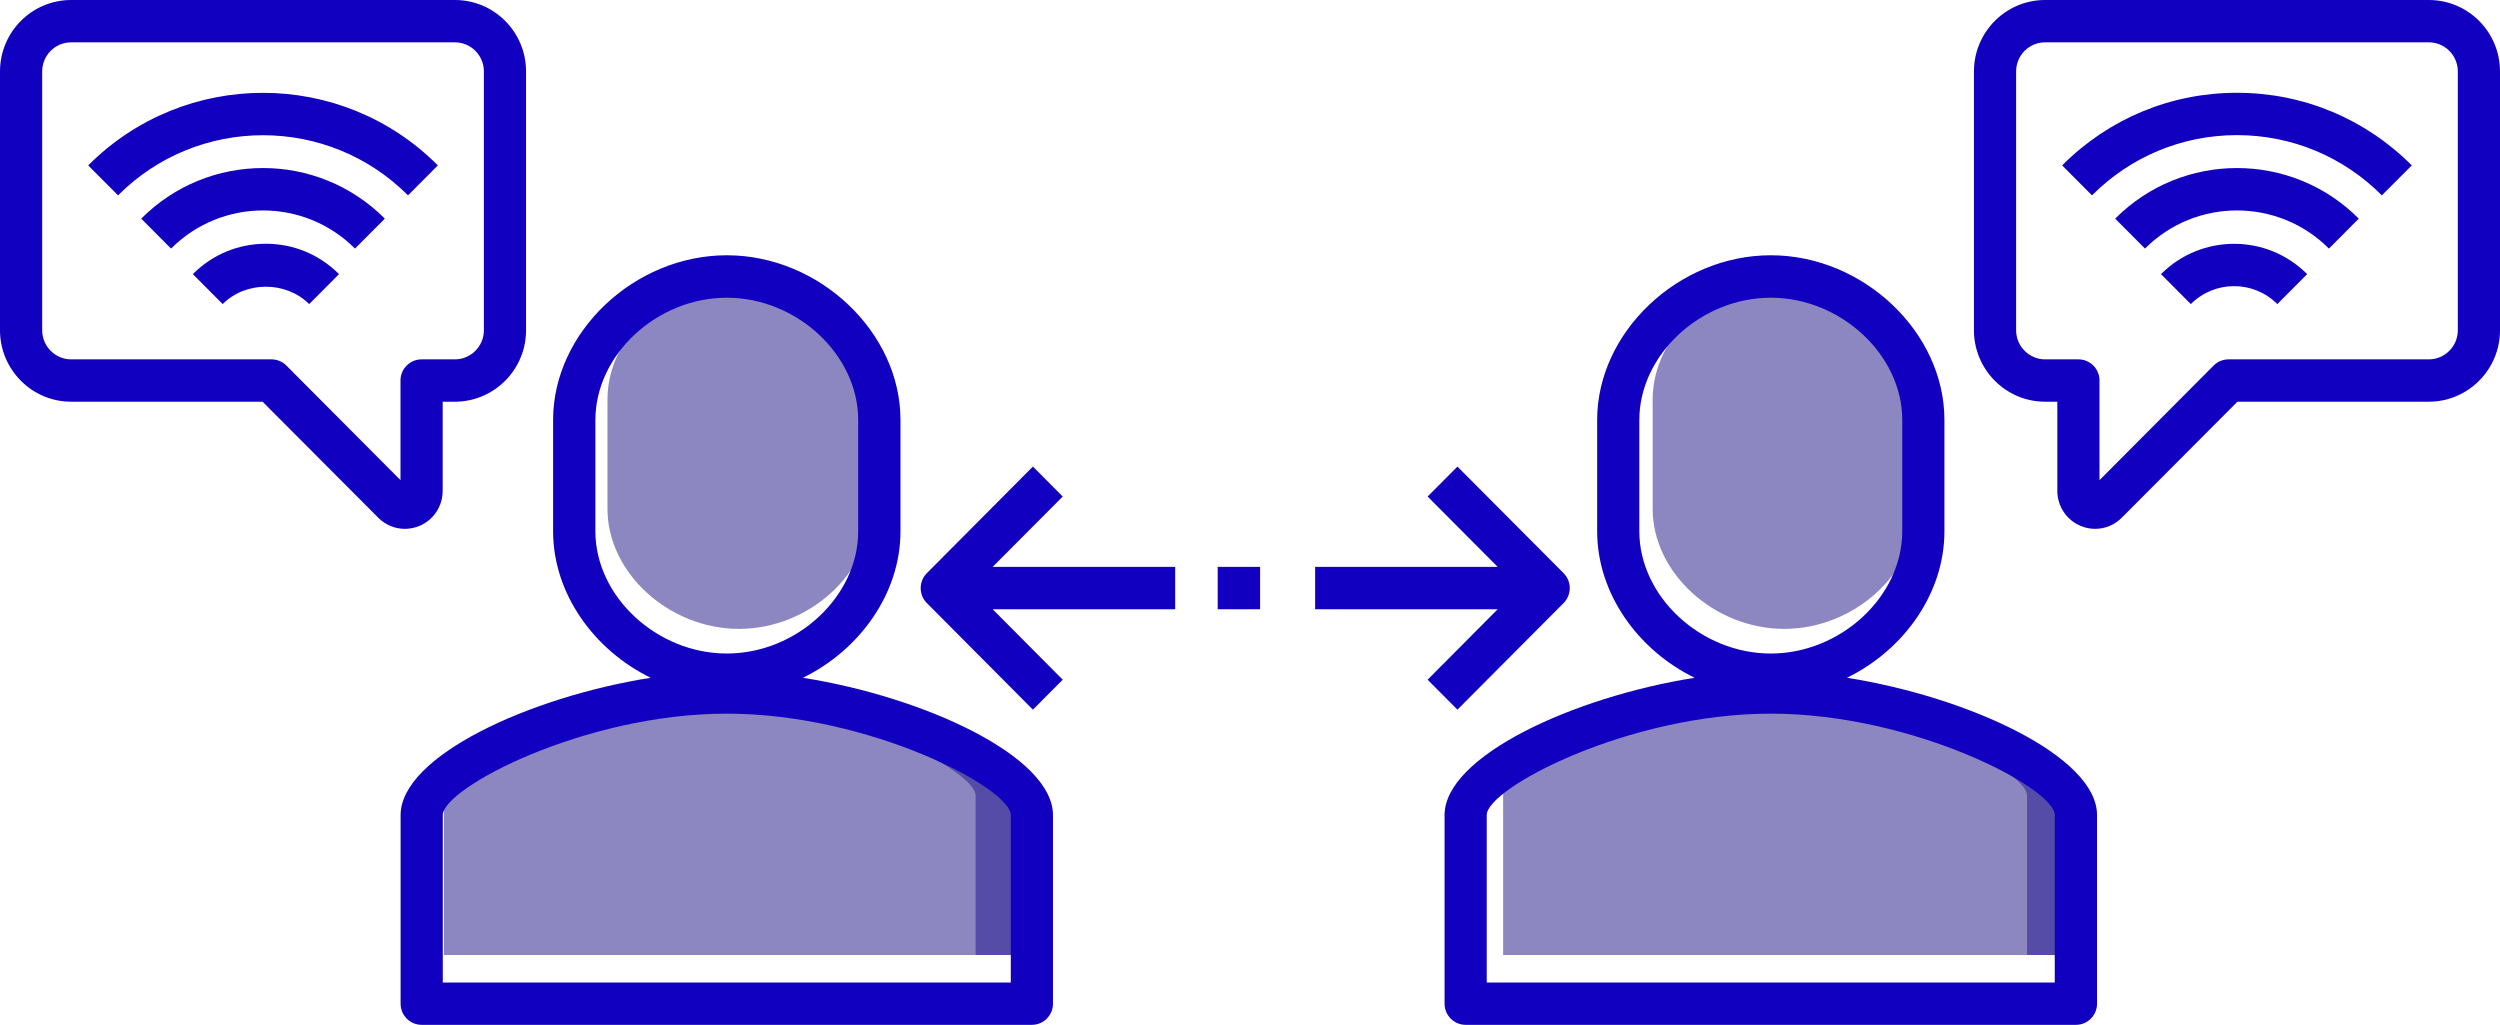 <?xml version="1.0" encoding="UTF-8"?>
<svg width="161px" height="66px" viewBox="0 0 161 66" version="1.1" xmlns="http://www.w3.org/2000/svg" xmlns:xlink="http://www.w3.org/1999/xlink">
    <title>4E3BA077-059E-4F1B-8936-AE63150AABD3</title>
    <g id="UX" stroke="none" stroke-width="1" fill="none" fill-rule="evenodd">
        <g id="Desktop-GSP" transform="translate(-189, -7053)">
            <g id="Icona-capitali-internazionali" transform="translate(189, 7053)">
                <path d="M47.15,45 C37.817,45 28.589,49.576 28.589,51.223 L28.589,61.5 L65.703,61.5 L65.703,51.223 C65.703,49.576 56.475,45 47.15,45 M133.916,51.223 L133.916,61.5 L96.801,61.5 L96.801,51.223 C96.801,49.576 106.036,45 115.362,45 C124.688,45 133.916,49.576 133.916,51.223" id="Fill-1" fill="#8D87C1"></path>
                <path d="M48.334,45 C47.77,45 47.206,45.018 46.645,45.052 C55.021,45.563 62.829,49.68 62.829,51.223 L62.829,61.5 L66.206,61.5 L66.206,51.223 C66.206,49.576 57.317,45 48.334,45" id="Fill-3" fill="#554CA8"></path>
                <path d="M116.044,45 C115.48,45 114.916,45.018 114.355,45.052 C122.731,45.563 130.539,49.68 130.539,51.223 L130.539,61.5 L133.916,61.5 L133.916,51.223 C133.916,49.576 125.027,45 116.044,45" id="Fill-5" fill="#554CA8"></path>
                <path d="M47.597,18 C43.079,18 39.121,21.611 39.121,25.727 L39.121,32.773 C39.121,36.889 43.079,40.5 47.597,40.5 C52.109,40.5 56.067,36.889 56.067,32.773 L56.067,25.727 C56.067,21.611 52.109,18 47.597,18 M123.383,25.727 L123.383,32.773 C123.383,36.889 119.418,40.5 114.907,40.5 C110.389,40.5 106.431,36.889 106.431,32.773 L106.431,25.727 C106.431,21.611 110.389,18 114.907,18 C119.418,18 123.383,21.611 123.383,25.727" id="Fill-7" fill="#8D87C1"></path>
                <path d="M75.683,36.508 L63.927,36.508 L68.44,31.976 L66.519,30.047 L59.691,36.91 C59.159,37.445 59.159,38.305 59.691,38.839 L66.519,45.702 L68.44,43.773 L63.927,39.235 L75.683,39.235 L75.683,36.508 Z M100.694,36.91 L93.859,30.047 L91.938,31.976 L96.451,36.508 L84.695,36.508 L84.695,39.235 L96.451,39.235 L91.938,43.773 L93.859,45.702 L100.694,38.839 C101.226,38.305 101.226,37.445 100.694,36.91 L100.694,36.91 Z M78.42,39.235 L81.15,39.235 L81.15,36.508 L78.42,36.508 L78.42,39.235 Z M9.095,14.08 L11.016,16.009 C14.285,12.734 19.593,12.734 22.862,16.009 L24.783,14.08 C20.457,9.736 13.421,9.736 9.095,14.08 L9.095,14.08 Z M17.126,15.697 C15.343,15.697 13.677,16.391 12.419,17.654 L14.34,19.583 C15.826,18.091 18.418,18.091 19.911,19.583 L21.832,17.654 C20.574,16.391 18.902,15.697 17.126,15.697 L17.126,15.697 Z M5.681,10.652 L7.602,12.581 C12.751,7.418 21.127,7.418 26.276,12.581 L28.197,10.652 C21.991,4.42 11.887,4.42 5.681,10.652 L5.681,10.652 Z M5.681,10.652 L7.602,12.581 C12.751,7.418 21.127,7.418 26.276,12.581 L28.197,10.652 C21.991,4.42 11.887,4.42 5.681,10.652 L5.681,10.652 Z M9.095,14.08 L11.016,16.009 C14.285,12.734 19.593,12.734 22.862,16.009 L24.783,14.08 C20.457,9.736 13.421,9.736 9.095,14.08 L9.095,14.08 Z M17.126,15.697 C15.343,15.697 13.677,16.391 12.419,17.654 L14.34,19.583 C15.826,18.091 18.418,18.091 19.911,19.583 L21.832,17.654 C20.574,16.391 18.902,15.697 17.126,15.697 L17.126,15.697 Z M17.126,15.697 C15.343,15.697 13.677,16.391 12.419,17.654 L14.34,19.583 C15.826,18.091 18.418,18.091 19.911,19.583 L21.832,17.654 C20.574,16.391 18.902,15.697 17.126,15.697 L17.126,15.697 Z M9.095,14.08 L11.016,16.009 C14.285,12.734 19.593,12.734 22.862,16.009 L24.783,14.08 C20.457,9.736 13.421,9.736 9.095,14.08 L9.095,14.08 Z M5.681,10.652 L7.602,12.581 C12.751,7.418 21.127,7.418 26.276,12.581 L28.197,10.652 C21.991,4.42 11.887,4.42 5.681,10.652 L5.681,10.652 Z M5.681,10.652 L7.602,12.581 C12.751,7.418 21.127,7.418 26.276,12.581 L28.197,10.652 C21.991,4.42 11.887,4.42 5.681,10.652 L5.681,10.652 Z M9.095,14.08 L11.016,16.009 C14.285,12.734 19.593,12.734 22.862,16.009 L24.783,14.08 C20.457,9.736 13.421,9.736 9.095,14.08 L9.095,14.08 Z M17.126,15.697 C15.343,15.697 13.677,16.391 12.419,17.654 L14.34,19.583 C15.826,18.091 18.418,18.091 19.911,19.583 L21.832,17.654 C20.574,16.391 18.902,15.697 17.126,15.697 L17.126,15.697 Z M12.419,17.654 L14.34,19.583 C15.826,18.091 18.418,18.091 19.911,19.583 L21.832,17.654 C20.574,16.391 18.902,15.697 17.126,15.697 C15.343,15.697 13.677,16.391 12.419,17.654 L12.419,17.654 Z M9.095,14.08 L11.016,16.009 C14.285,12.734 19.593,12.734 22.862,16.009 L24.783,14.08 C20.457,9.736 13.421,9.736 9.095,14.08 L9.095,14.08 Z M5.681,10.652 L7.602,12.581 C12.751,7.418 21.127,7.418 26.276,12.581 L28.197,10.652 C21.991,4.42 11.887,4.42 5.681,10.652 L5.681,10.652 Z M31.162,21.269 C31.162,22.296 30.326,23.143 29.296,23.143 L27.147,23.143 C26.4,23.143 25.792,23.753 25.792,24.503 L25.792,30.922 L18.439,23.538 C18.183,23.281 17.837,23.143 17.478,23.143 L4.582,23.143 C3.552,23.143 2.716,22.296 2.716,21.269 L2.716,4.601 C2.716,3.567 3.552,2.727 4.582,2.727 L29.296,2.727 C30.326,2.727 31.162,3.567 31.162,4.601 L31.162,21.269 Z M29.296,0 L4.582,0 C2.053,0 0,2.061 0,4.601 L0,21.269 C0,23.802 2.053,25.87 4.582,25.87 L16.911,25.87 L24.355,33.337 C24.818,33.808 25.44,34.058 26.069,34.058 C26.386,34.058 26.704,33.996 27.008,33.871 C27.921,33.489 28.508,32.601 28.508,31.609 L28.508,25.87 L29.296,25.87 C31.825,25.87 33.878,23.802 33.878,21.269 L33.878,4.601 C33.878,2.061 31.825,0 29.296,0 L29.296,0 Z M12.419,17.654 L14.34,19.583 C15.826,18.091 18.418,18.091 19.911,19.583 L21.832,17.654 C20.574,16.391 18.902,15.697 17.126,15.697 C15.343,15.697 13.677,16.391 12.419,17.654 L12.419,17.654 Z M9.095,14.08 L11.016,16.009 C14.285,12.734 19.593,12.734 22.862,16.009 L24.783,14.08 C20.457,9.736 13.421,9.736 9.095,14.08 L9.095,14.08 Z M5.681,10.652 L7.602,12.581 C12.751,7.418 21.127,7.418 26.276,12.581 L28.197,10.652 C21.991,4.42 11.887,4.42 5.681,10.652 L5.681,10.652 Z M5.681,10.652 L7.602,12.581 C12.751,7.418 21.127,7.418 26.276,12.581 L28.197,10.652 C21.991,4.42 11.887,4.42 5.681,10.652 L5.681,10.652 Z M9.095,14.08 L11.016,16.009 C14.285,12.734 19.593,12.734 22.862,16.009 L24.783,14.08 C20.457,9.736 13.421,9.736 9.095,14.08 L9.095,14.08 Z M17.126,15.697 C15.343,15.697 13.677,16.391 12.419,17.654 L14.34,19.583 C15.826,18.091 18.418,18.091 19.911,19.583 L21.832,17.654 C20.574,16.391 18.902,15.697 17.126,15.697 L17.126,15.697 Z M17.126,15.697 C15.343,15.697 13.677,16.391 12.419,17.654 L14.34,19.583 C15.826,18.091 18.418,18.091 19.911,19.583 L21.832,17.654 C20.574,16.391 18.902,15.697 17.126,15.697 L17.126,15.697 Z M9.095,14.08 L11.016,16.009 C14.285,12.734 19.593,12.734 22.862,16.009 L24.783,14.08 C20.457,9.736 13.421,9.736 9.095,14.08 L9.095,14.08 Z M5.681,10.652 L7.602,12.581 C12.751,7.418 21.127,7.418 26.276,12.581 L28.197,10.652 C21.991,4.42 11.887,4.42 5.681,10.652 L5.681,10.652 Z M5.681,10.652 L7.602,12.581 C12.751,7.418 21.127,7.418 26.276,12.581 L28.197,10.652 C21.991,4.42 11.887,4.42 5.681,10.652 L5.681,10.652 Z M9.095,14.08 L11.016,16.009 C14.285,12.734 19.593,12.734 22.862,16.009 L24.783,14.08 C20.457,9.736 13.421,9.736 9.095,14.08 L9.095,14.08 Z M17.126,15.697 C15.343,15.697 13.677,16.391 12.419,17.654 L14.34,19.583 C15.826,18.091 18.418,18.091 19.911,19.583 L21.832,17.654 C20.574,16.391 18.902,15.697 17.126,15.697 L17.126,15.697 Z M136.217,14.08 L138.138,16.009 C141.407,12.734 146.715,12.734 149.984,16.009 L151.905,14.08 C147.579,9.736 140.543,9.736 136.217,14.08 L136.217,14.08 Z M139.168,17.654 L141.089,19.583 C142.63,18.042 145.125,18.042 146.66,19.583 L148.581,17.654 C145.989,15.051 141.767,15.051 139.168,17.654 L139.168,17.654 Z M144.061,5.975 C139.811,5.975 135.809,7.633 132.803,10.652 L134.724,12.581 C137.219,10.083 140.536,8.702 144.061,8.702 C147.586,8.702 150.903,10.083 153.391,12.581 L155.319,10.652 C152.306,7.633 148.311,5.975 144.061,5.975 L144.061,5.975 Z M144.061,5.975 C139.811,5.975 135.809,7.633 132.803,10.652 L134.724,12.581 C137.219,10.083 140.536,8.702 144.061,8.702 C147.586,8.702 150.903,10.083 153.391,12.581 L155.319,10.652 C152.306,7.633 148.311,5.975 144.061,5.975 L144.061,5.975 Z M136.217,14.08 L138.138,16.009 C141.407,12.734 146.715,12.734 149.984,16.009 L151.905,14.08 C147.579,9.736 140.543,9.736 136.217,14.08 L136.217,14.08 Z M139.168,17.654 L141.089,19.583 C142.63,18.042 145.125,18.042 146.66,19.583 L148.581,17.654 C145.989,15.051 141.767,15.051 139.168,17.654 L139.168,17.654 Z M139.168,17.654 L141.089,19.583 C142.63,18.042 145.125,18.042 146.66,19.583 L148.581,17.654 C145.989,15.051 141.767,15.051 139.168,17.654 L139.168,17.654 Z M136.217,14.08 L138.138,16.009 C141.407,12.734 146.715,12.734 149.984,16.009 L151.905,14.08 C147.579,9.736 140.543,9.736 136.217,14.08 L136.217,14.08 Z M144.061,5.975 C139.811,5.975 135.809,7.633 132.803,10.652 L134.724,12.581 C137.219,10.083 140.536,8.702 144.061,8.702 C147.586,8.702 150.903,10.083 153.391,12.581 L155.319,10.652 C152.306,7.633 148.311,5.975 144.061,5.975 L144.061,5.975 Z M144.061,5.975 C139.811,5.975 135.809,7.633 132.803,10.652 L134.724,12.581 C137.219,10.083 140.536,8.702 144.061,8.702 C147.586,8.702 150.903,10.083 153.391,12.581 L155.319,10.652 C152.306,7.633 148.311,5.975 144.061,5.975 L144.061,5.975 Z M136.217,14.08 L138.138,16.009 C141.407,12.734 146.715,12.734 149.984,16.009 L151.905,14.08 C147.579,9.736 140.543,9.736 136.217,14.08 L136.217,14.08 Z M139.168,17.654 L141.089,19.583 C142.63,18.042 145.125,18.042 146.66,19.583 L148.581,17.654 C145.989,15.051 141.767,15.051 139.168,17.654 L139.168,17.654 Z M139.168,17.654 L141.089,19.583 C142.63,18.042 145.125,18.042 146.66,19.583 L148.581,17.654 C145.989,15.051 141.767,15.051 139.168,17.654 L139.168,17.654 Z M136.217,14.08 L138.138,16.009 C141.407,12.734 146.715,12.734 149.984,16.009 L151.905,14.08 C147.579,9.736 140.543,9.736 136.217,14.08 L136.217,14.08 Z M132.803,10.652 L134.724,12.581 C137.219,10.083 140.536,8.702 144.061,8.702 C147.586,8.702 150.903,10.083 153.391,12.581 L155.319,10.652 C152.306,7.633 148.311,5.975 144.061,5.975 C139.811,5.975 135.809,7.633 132.803,10.652 L132.803,10.652 Z M158.284,21.269 C158.284,22.296 157.448,23.143 156.418,23.143 L143.522,23.143 C143.163,23.143 142.817,23.281 142.561,23.538 L135.208,30.922 L135.208,24.503 C135.208,23.753 134.6,23.143 133.853,23.143 L131.704,23.143 C130.674,23.143 129.838,22.296 129.838,21.269 L129.838,4.601 C129.838,3.567 130.674,2.727 131.704,2.727 L156.418,2.727 C157.448,2.727 158.284,3.567 158.284,4.601 L158.284,21.269 Z M156.418,0 L131.704,0 C129.175,0 127.122,2.061 127.122,4.601 L127.122,21.269 C127.122,23.802 129.175,25.87 131.704,25.87 L132.492,25.87 L132.492,31.609 C132.492,32.601 133.079,33.489 133.998,33.871 C134.296,33.996 134.614,34.058 134.925,34.058 C135.56,34.058 136.182,33.808 136.645,33.337 L144.089,25.87 L156.418,25.87 C158.947,25.87 161,23.802 161,21.269 L161,4.601 C161,2.061 158.947,0 156.418,0 L156.418,0 Z M139.168,17.654 L141.089,19.583 C142.63,18.042 145.125,18.042 146.66,19.583 L148.581,17.654 C145.989,15.051 141.767,15.051 139.168,17.654 L139.168,17.654 Z M136.217,14.08 L138.138,16.009 C141.407,12.734 146.715,12.734 149.984,16.009 L151.905,14.08 C147.579,9.736 140.543,9.736 136.217,14.08 L136.217,14.08 Z M144.061,5.975 C139.811,5.975 135.809,7.633 132.803,10.652 L134.724,12.581 C137.219,10.083 140.536,8.702 144.061,8.702 C147.586,8.702 150.903,10.083 153.391,12.581 L155.319,10.652 C152.306,7.633 148.311,5.975 144.061,5.975 L144.061,5.975 Z M144.061,5.975 C139.811,5.975 135.809,7.633 132.803,10.652 L134.724,12.581 C137.219,10.083 140.536,8.702 144.061,8.702 C147.586,8.702 150.903,10.083 153.391,12.581 L155.319,10.652 C152.306,7.633 148.311,5.975 144.061,5.975 L144.061,5.975 Z M136.217,14.08 L138.138,16.009 C141.407,12.734 146.715,12.734 149.984,16.009 L151.905,14.08 C147.579,9.736 140.543,9.736 136.217,14.08 L136.217,14.08 Z M139.168,17.654 L141.089,19.583 C142.63,18.042 145.125,18.042 146.66,19.583 L148.581,17.654 C145.989,15.051 141.767,15.051 139.168,17.654 L139.168,17.654 Z M139.168,17.654 L141.089,19.583 C142.63,18.042 145.125,18.042 146.66,19.583 L148.581,17.654 C145.989,15.051 141.767,15.051 139.168,17.654 L139.168,17.654 Z M136.217,14.08 L138.138,16.009 C141.407,12.734 146.715,12.734 149.984,16.009 L151.905,14.08 C147.579,9.736 140.543,9.736 136.217,14.08 L136.217,14.08 Z M144.061,5.975 C139.811,5.975 135.809,7.633 132.803,10.652 L134.724,12.581 C137.219,10.083 140.536,8.702 144.061,8.702 C147.586,8.702 150.903,10.083 153.391,12.581 L155.319,10.652 C152.306,7.633 148.311,5.975 144.061,5.975 L144.061,5.975 Z M144.061,5.975 C139.811,5.975 135.809,7.633 132.803,10.652 L134.724,12.581 C137.219,10.083 140.536,8.702 144.061,8.702 C147.586,8.702 150.903,10.083 153.391,12.581 L155.319,10.652 C152.306,7.633 148.311,5.975 144.061,5.975 L144.061,5.975 Z M136.217,14.08 L138.138,16.009 C141.407,12.734 146.715,12.734 149.984,16.009 L151.905,14.08 C147.579,9.736 140.543,9.736 136.217,14.08 L136.217,14.08 Z M139.168,17.654 L141.089,19.583 C142.63,18.042 145.125,18.042 146.66,19.583 L148.581,17.654 C145.989,15.051 141.767,15.051 139.168,17.654 L139.168,17.654 Z M65.095,63.273 L28.515,63.273 L28.515,52.489 C28.515,50.761 37.61,45.959 46.809,45.959 C56,45.959 65.095,50.761 65.095,52.489 L65.095,63.273 Z M38.343,34.218 L38.343,27.043 C38.343,22.851 42.296,19.173 46.809,19.173 C51.315,19.173 55.268,22.851 55.268,27.043 L55.268,34.218 C55.268,38.409 51.315,42.087 46.809,42.087 C42.296,42.087 38.343,38.409 38.343,34.218 L38.343,34.218 Z M51.709,43.648 C55.358,41.865 57.991,38.222 57.991,34.218 L57.991,27.043 C57.991,21.394 52.766,16.439 46.809,16.439 C40.844,16.439 35.62,21.394 35.62,27.043 L35.62,34.218 C35.62,38.222 38.253,41.865 41.902,43.648 C34.072,44.891 25.799,48.707 25.799,52.489 L25.799,64.64 C25.799,65.389 26.407,66 27.16,66 L66.45,66 C67.203,66 67.811,65.389 67.811,64.64 L67.811,52.489 C67.811,48.707 59.539,44.891 51.709,43.648 L51.709,43.648 Z M132.326,63.273 L95.746,63.273 L95.746,52.489 C95.746,50.761 104.848,45.959 114.039,45.959 C123.231,45.959 132.326,50.761 132.326,52.489 L132.326,63.273 Z M105.573,34.218 L105.573,27.043 C105.573,22.851 109.526,19.173 114.039,19.173 C118.545,19.173 122.505,22.851 122.505,27.043 L122.505,34.218 C122.505,38.409 118.545,42.087 114.039,42.087 C109.526,42.087 105.573,38.409 105.573,34.218 L105.573,34.218 Z M118.946,43.648 C122.595,41.865 125.221,38.222 125.221,34.218 L125.221,27.043 C125.221,21.394 119.997,16.439 114.039,16.439 C108.082,16.439 102.857,21.394 102.857,27.043 L102.857,34.218 C102.857,38.222 105.483,41.865 109.133,43.648 C101.309,44.891 93.03,48.707 93.03,52.489 L93.03,64.64 C93.03,65.389 93.638,66 94.391,66 L133.688,66 C134.441,66 135.049,65.389 135.049,64.64 L135.049,52.489 C135.049,48.707 126.77,44.891 118.946,43.648 L118.946,43.648 Z" id="Fill-9" fill="#1200C1"></path>
            </g>
        </g>
    </g>
</svg>
